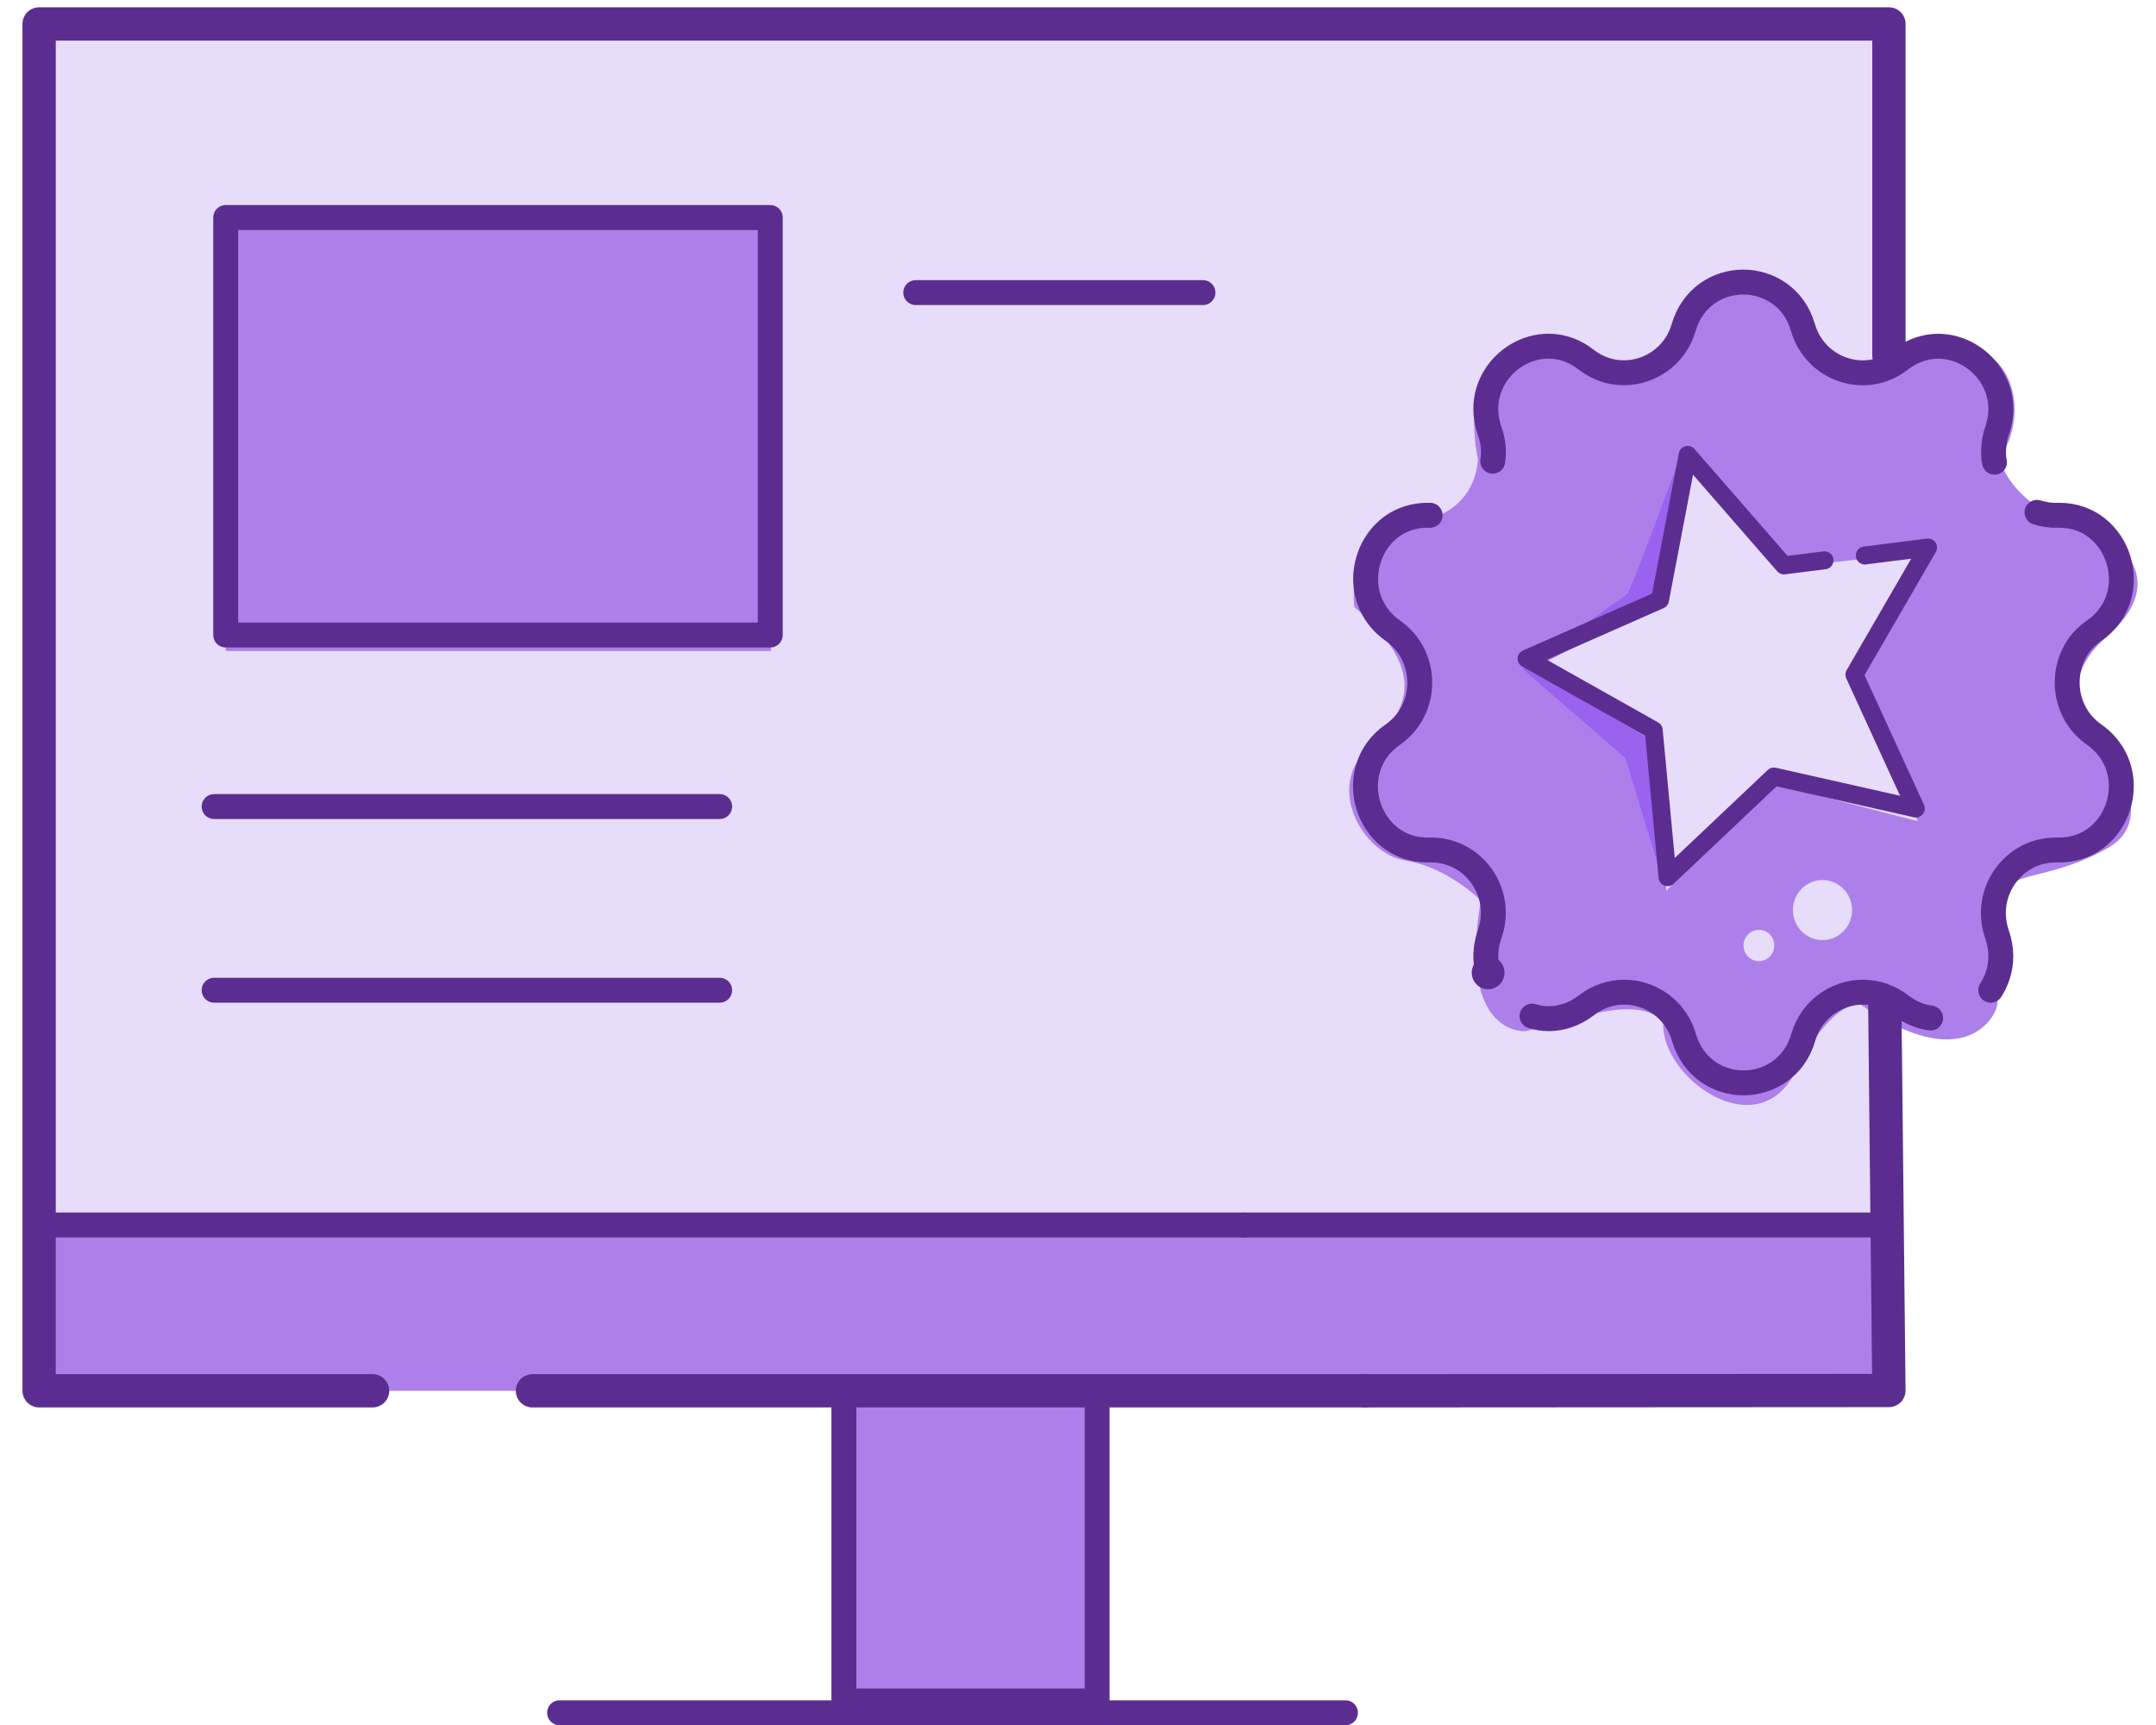 <svg width="90" height="72" viewBox="0 0 90 72" fill="none" xmlns="http://www.w3.org/2000/svg">
<path d="M78.207 1H1V51.131H78.207V1Z" fill="#E7DCF9"/>
<path d="M78.839 51.132H1.633V58.051H78.839V51.132Z" fill="#AD7FEA"/>
<path d="M45.798 58.051H35.227V71.37H45.798V58.051Z" fill="#AD7FEA"/>
<path d="M32.181 8.88H9.422V27.172H32.181V8.88Z" fill="#AD7FEA"/>
<path d="M61.706 19.213C61.706 19.213 60.498 14.227 64.517 14.613C64.517 14.613 68.601 17.146 70.046 14.227C70.046 14.227 72.501 9.947 75.102 13.293C75.102 13.293 75.574 17.52 79.501 15.187C83.428 12.853 85.096 16.68 83.493 19.106C83.493 19.106 83.612 21.226 88.366 22.746C88.366 22.746 90.572 24.293 87.932 26.586C85.293 28.879 87.814 31.093 87.814 31.093C87.814 31.093 90.243 34.079 88.024 35.372C85.805 36.666 84.005 36.412 83.809 37.145C83.612 37.879 83.441 41.319 83.375 41.919C83.309 42.519 81.891 44.892 77.649 41.919C77.649 41.919 76.52 41.652 74.931 44.758C73.342 47.865 69.35 44.998 69.428 42.705C69.428 42.705 68.995 41.679 66.342 42.359L63.689 43.039C63.689 43.039 60.853 43.292 61.812 37.586C61.812 37.586 60.472 36.212 58.673 35.919C56.874 35.626 55.377 32.892 57.044 31.319C58.712 29.746 59.763 28.119 56.532 25.333C56.532 25.333 56.086 21.493 59.277 21.76C59.277 21.76 61.496 21.493 61.693 19.213H61.706Z" fill="#AD7FEA"/>
<path d="M76.078 39.239C76.76 39.239 77.313 38.678 77.313 37.986C77.313 37.294 76.76 36.732 76.078 36.732C75.396 36.732 74.844 37.294 74.844 37.986C74.844 38.678 75.396 39.239 76.078 39.239Z" fill="#E7DCF9"/>
<path d="M73.425 40.118C73.78 40.118 74.068 39.826 74.068 39.465C74.068 39.104 73.78 38.812 73.425 38.812C73.069 38.812 72.781 39.104 72.781 39.465C72.781 39.826 73.069 40.118 73.425 40.118Z" fill="#E7DCF9"/>
<path d="M69.092 25.32L70.419 19.347L74.332 23.706L80.662 23.013L77.418 28.52L80.058 34.279L73.951 32.693L69.552 37.186L68.922 30.559L64.181 28.146C63.839 27.973 63.866 27.48 64.207 27.333L69.106 25.333L69.092 25.32Z" fill="#E7DCF9"/>
<path d="M70.05 19.293C70.05 19.293 68.067 24.719 67.909 24.813C67.752 24.906 63.562 27.919 63.562 27.919L67.857 31.652L69.538 37.172L69.039 30.972L63.917 27.919L69.091 25.319L70.05 19.306V19.293Z" fill="#9962EF"/>
<path d="M77.844 23.186L80.484 22.853L77.411 28.159L79.972 33.746L74.049 32.412L69.61 36.612L69.032 30.479L63.727 27.493L69.295 25.039L70.45 18.986L74.469 23.599L76.163 23.386" stroke="#5C2D90" stroke-width="0.75" stroke-linecap="round" stroke-linejoin="round"/>
<path d="M59.699 21.507H59.673C58.031 21.467 57.007 22.8 57.007 24.173C57.007 24.96 57.361 25.773 58.136 26.32C58.885 26.84 59.266 27.666 59.266 28.493C59.266 29.32 58.885 30.146 58.136 30.666C56.022 32.133 57.059 35.479 59.594 35.479H59.673C61.183 35.439 62.339 36.679 62.339 38.106C62.339 38.399 62.286 38.693 62.181 38.999C61.984 39.572 61.984 40.133 62.115 40.612" stroke="#5C2D90" stroke-width="1.04" stroke-linecap="round" stroke-linejoin="round"/>
<path d="M85.032 21.386C85.295 21.466 85.584 21.519 85.886 21.506H85.965C88.486 21.506 89.537 24.852 87.422 26.319C86.66 26.839 86.293 27.665 86.293 28.492C86.293 29.319 86.674 30.145 87.422 30.665C88.197 31.212 88.552 32.012 88.552 32.812C88.552 34.185 87.514 35.518 85.886 35.478H85.807C84.021 35.478 82.76 37.278 83.364 38.998C83.469 39.318 83.522 39.611 83.522 39.918C83.522 40.438 83.364 40.918 83.102 41.331" stroke="#5C2D90" stroke-width="1.04" stroke-linecap="round" stroke-linejoin="round"/>
<path d="M63.953 42.412C64.176 42.479 64.413 42.519 64.649 42.519C65.174 42.519 65.726 42.345 66.225 41.959C66.711 41.585 67.249 41.412 67.801 41.412C68.891 41.412 69.955 42.119 70.296 43.305C70.664 44.559 71.728 45.199 72.778 45.199C73.829 45.199 74.906 44.572 75.273 43.305C75.615 42.119 76.679 41.412 77.769 41.412C78.307 41.412 78.859 41.585 79.344 41.959C79.739 42.265 80.172 42.439 80.592 42.492" stroke="#5C2D90" stroke-width="1.04" stroke-linecap="round" stroke-linejoin="round"/>
<path d="M62.312 19.252C62.378 18.852 62.339 18.412 62.181 17.985C62.076 17.666 62.023 17.372 62.023 17.066C62.023 15.026 64.427 13.612 66.213 15.012C66.699 15.386 67.237 15.559 67.789 15.559C68.879 15.559 69.942 14.852 70.284 13.666C70.651 12.412 71.715 11.773 72.766 11.773C73.817 11.773 74.893 12.399 75.261 13.666C75.773 15.439 77.888 16.146 79.332 15.012C79.831 14.626 80.383 14.452 80.908 14.452C82.55 14.452 84.02 16.119 83.364 17.985C83.259 18.279 83.219 18.585 83.219 18.879C83.219 19.025 83.219 19.159 83.259 19.292" stroke="#5C2D90" stroke-width="1.04" stroke-linecap="round" stroke-linejoin="round"/>
<ellipse cx="62.12" cy="40.598" rx="0.683" ry="0.693" fill="#5C2D90"/>
<path d="M78.679 41.865L78.85 58.038L56.984 58.051" stroke="#5C2D90" stroke-width="1.39" stroke-linecap="round" stroke-linejoin="round"/>
<path d="M15.553 58.05H1.633V1H78.852V14.839" stroke="#5C2D90" stroke-width="1.39" stroke-linecap="round" stroke-linejoin="round"/>
<path d="M22.227 58.051H35.228H45.8H56.989" stroke="#5C2D90" stroke-width="1.39" stroke-linecap="round" stroke-linejoin="round"/>
<path d="M32.154 9.079H9.422V26.505H32.154V9.079Z" stroke="#5C2D90" stroke-width="1.04" stroke-linecap="round" stroke-linejoin="round"/>
<path d="M38.227 12.213H50.217" stroke="#5C2D90" stroke-width="1.04" stroke-linecap="round" stroke-linejoin="round"/>
<path d="M8.938 33.665H30.042" stroke="#5C2D90" stroke-width="1.04" stroke-linecap="round" stroke-linejoin="round"/>
<path d="M8.938 41.331H30.042" stroke="#5C2D90" stroke-width="1.04" stroke-linecap="round" stroke-linejoin="round"/>
<path d="M78.368 51.13H51.906" stroke="#5C2D90" stroke-width="1.04" stroke-linecap="round" stroke-linejoin="round"/>
<path d="M51.905 51.13H1.883" stroke="#5C2D90" stroke-width="1.04" stroke-linecap="round" stroke-linejoin="round"/>
<path d="M45.798 58.051H35.227V70.997H45.798V58.051Z" stroke="#5C2D90" stroke-width="1.04" stroke-linecap="round" stroke-linejoin="round"/>
<path d="M23.359 71.49H56.165" stroke="#5C2D90" stroke-width="1.04" stroke-linecap="round" stroke-linejoin="round"/>
</svg>

